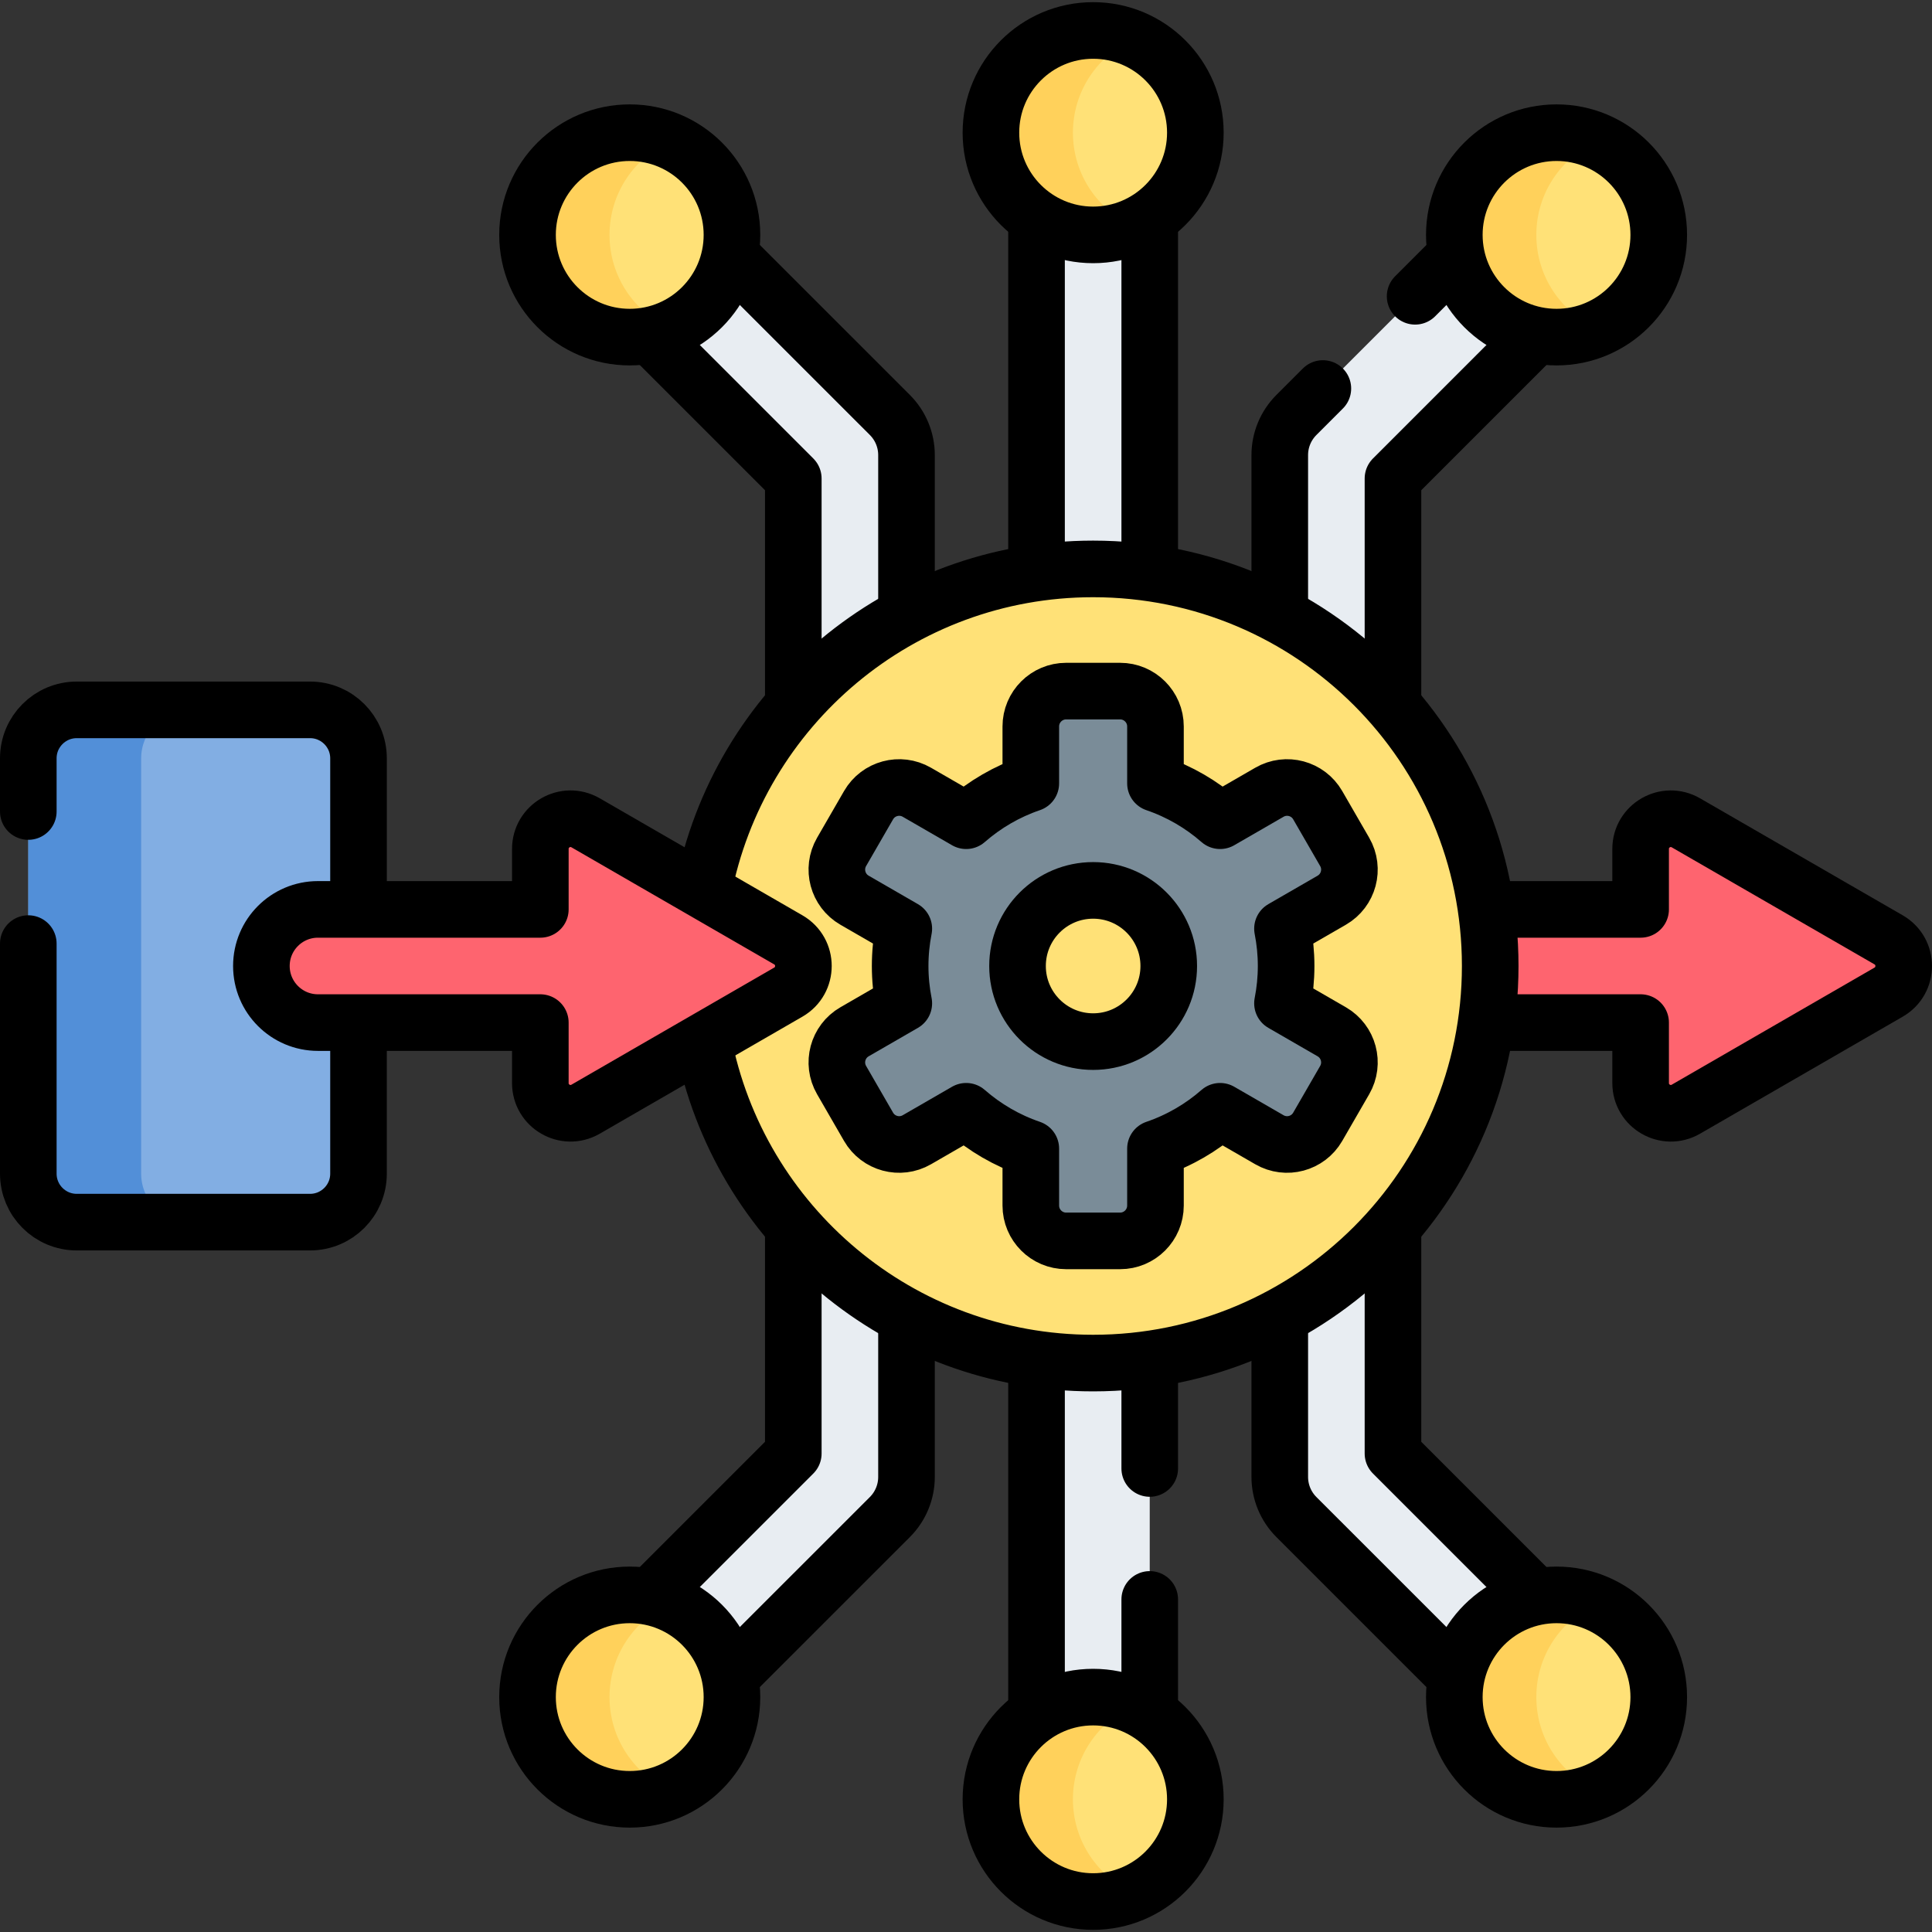 <svg xmlns="http://www.w3.org/2000/svg" xmlns:xlink="http://www.w3.org/1999/xlink" id="Capa_1" x="0px" y="0px" viewBox="0 0 511.997 511.997" style="enable-background:new 0 0 511.997 511.997;" xml:space="preserve" width="512" height="512"><rect x="0" y="0" width="511.997" height="511.997" fill="#333333" stroke="none"/><g>	<path style="fill:#FE646F;" d="M500.501,249.071l-53.721-31.02c-5.332-3.079-11.997,0.769-11.997,6.926v16.019h-58.922&#10;&#9;&#9;c-8.284,0-15,6.716-15,15s6.716,15,15,15h58.922v16.023c0,6.157,6.665,10.005,11.997,6.926l53.721-31.023&#10;&#9;&#9;C505.833,259.844,505.833,252.15,500.501,249.071z"></path>	<path style="fill:none;stroke:#000000;stroke-width:15;stroke-linecap:round;stroke-linejoin:round;stroke-miterlimit:10;" d="&#10;&#9;&#9;M393.85,270.996h40.93v16.02c0,6.16,6.67,10.01,12,6.93l53.72-31.02c5.33-3.08,5.33-10.78,0-13.86l-53.72-31.01&#10;&#9;&#9;c-5.33-3.08-12,0.76-12,6.92v16.02h-40.93"></path>	<g>		<g>			<path style="fill:#E8EDF2;" d="M289.691,189.608c-8.284,0-15-6.716-15-15V35.16c0-8.284,6.716-15,15-15s15,6.716,15,15v139.448&#10;&#9;&#9;&#9;&#9;C304.691,182.892,297.976,189.608,289.691,189.608z"></path>			<path style="fill:#E8EDF2;" d="M225.232,251.527c-8.284,0-15-6.716-15-15V126.81l-53.953-53.953&#10;&#9;&#9;&#9;&#9;c-5.858-5.858-5.858-15.355,0-21.213c5.857-5.858,15.355-5.858,21.213,0l58.347,58.347c2.813,2.813,4.394,6.628,4.394,10.607&#10;&#9;&#9;&#9;&#9;v115.93C240.232,244.811,233.517,251.527,225.232,251.527z"></path>			<path style="fill:#E8EDF2;" d="M354.15,251.527c-8.284,0-15-6.716-15-15v-115.93c0-3.978,1.58-7.793,4.394-10.607l58.347-58.347&#10;&#9;&#9;&#9;&#9;c5.857-5.858,15.355-5.858,21.213,0c5.858,5.858,5.858,15.355,0,21.213L369.15,126.81v109.717&#10;&#9;&#9;&#9;&#9;C369.15,244.811,362.435,251.527,354.15,251.527z"></path>							<line style="fill:none;stroke:#000000;stroke-width:15;stroke-linecap:round;stroke-linejoin:round;stroke-miterlimit:10;" x1="274.69" y1="151.836" x2="274.69" y2="57.706"></line>							<line style="fill:none;stroke:#000000;stroke-width:15;stroke-linecap:round;stroke-linejoin:round;stroke-miterlimit:10;" x1="304.69" y1="151.836" x2="304.69" y2="57.706"></line>							<polyline style="fill:none;stroke:#000000;stroke-width:15;stroke-linecap:round;stroke-linejoin:round;stroke-miterlimit:10;" points="&#10;&#9;&#9;&#9;&#9;172.23,88.806 210.23,126.806 210.23,187.016 &#9;&#9;&#9;"></polyline>			<path style="fill:none;stroke:#000000;stroke-width:15;stroke-linecap:round;stroke-linejoin:round;stroke-miterlimit:10;" d="&#10;&#9;&#9;&#9;&#9;M193.44,67.596l42.4,42.39c2.81,2.82,4.39,6.63,4.39,10.61v42.51"></path>							<line style="fill:none;stroke:#000000;stroke-width:15;stroke-linecap:round;stroke-linejoin:round;stroke-miterlimit:10;" x1="385.94" y1="67.599" x2="375.02" y2="78.519"></line>			<path style="fill:none;stroke:#000000;stroke-width:15;stroke-linecap:round;stroke-linejoin:round;stroke-miterlimit:10;" d="&#10;&#9;&#9;&#9;&#9;M339.15,163.099v-42.5c0-3.98,1.58-7.79,4.39-10.61l7.03-7.03"></path>							<polyline style="fill:none;stroke:#000000;stroke-width:15;stroke-linecap:round;stroke-linejoin:round;stroke-miterlimit:10;" points="&#10;&#9;&#9;&#9;&#9;369.15,187.016 369.15,126.806 407.15,88.806 &#9;&#9;&#9;"></polyline>			<g>				<circle style="fill:#FFE177;" cx="289.692" cy="35.16" r="27.088"></circle>				<path style="fill:#FFD15B;" d="M300.553,59.97c-3.33,1.47-7,2.28-10.87,2.28c-14.96,0-27.08-12.13-27.08-27.09&#10;&#9;&#9;&#9;&#9;&#9;c0-14.96,12.12-27.09,27.08-27.09c3.87,0,7.54,0.81,10.87,2.28c-9.55,4.18-16.22,13.71-16.22,24.81&#10;&#9;&#9;&#9;&#9;&#9;C284.333,46.26,291.003,55.79,300.553,59.97z"></path>									<circle style="fill:none;stroke:#000000;stroke-width:15;stroke-linecap:round;stroke-linejoin:round;stroke-miterlimit:10;" cx="289.692" cy="35.16" r="27.088"></circle>			</g>			<g>				<circle style="fill:#FFE177;" cx="166.886" cy="62.25" r="27.088"></circle>				<path style="fill:#FFD15B;" d="M177.748,87.06c-3.33,1.47-7,2.28-10.87,2.28c-14.96,0-27.08-12.13-27.08-27.09&#10;&#9;&#9;&#9;&#9;&#9;c0-14.96,12.12-27.09,27.08-27.09c3.87,0,7.54,0.81,10.87,2.28c-9.55,4.18-16.22,13.71-16.22,24.81&#10;&#9;&#9;&#9;&#9;&#9;C161.528,73.35,168.198,82.88,177.748,87.06z"></path>									<circle style="fill:none;stroke:#000000;stroke-width:15;stroke-linecap:round;stroke-linejoin:round;stroke-miterlimit:10;" cx="166.886" cy="62.25" r="27.088"></circle>			</g>			<g>				<circle style="fill:#FFE177;" cx="412.497" cy="62.25" r="27.088"></circle>				<path style="fill:#FFD15B;" d="M423.359,87.06c-3.33,1.47-7,2.28-10.87,2.28c-14.96,0-27.08-12.13-27.08-27.09&#10;&#9;&#9;&#9;&#9;&#9;c0-14.96,12.12-27.09,27.08-27.09c3.87,0,7.54,0.81,10.87,2.28c-9.55,4.18-16.22,13.71-16.22,24.81&#10;&#9;&#9;&#9;&#9;&#9;C407.139,73.35,413.809,82.88,423.359,87.06z"></path>									<circle style="fill:none;stroke:#000000;stroke-width:15;stroke-linecap:round;stroke-linejoin:round;stroke-miterlimit:10;" cx="412.497" cy="62.25" r="27.088"></circle>			</g>		</g>		<g>			<path style="fill:#E8EDF2;" d="M289.691,322.39c-8.284,0-15,6.716-15,15v139.448c0,8.284,6.716,15,15,15s15-6.716,15-15V337.39&#10;&#9;&#9;&#9;&#9;C304.691,329.106,297.976,322.39,289.691,322.39z"></path>			<path style="fill:#E8EDF2;" d="M225.232,260.471c-8.284,0-15,6.716-15,15v109.717l-53.953,53.953&#10;&#9;&#9;&#9;&#9;c-5.858,5.858-5.858,15.355,0,21.213c5.857,5.858,15.355,5.858,21.213,0l58.347-58.347c2.813-2.813,4.394-6.628,4.394-10.607&#10;&#9;&#9;&#9;&#9;v-115.93C240.232,267.186,233.517,260.471,225.232,260.471z"></path>			<path style="fill:#E8EDF2;" d="M354.15,260.471c-8.284,0-15,6.716-15,15v115.93c0,3.978,1.58,7.793,4.394,10.607l58.347,58.347&#10;&#9;&#9;&#9;&#9;c5.857,5.858,15.355,5.858,21.213,0c5.858-5.858,5.858-15.355,0-21.213l-53.953-53.953V275.471&#10;&#9;&#9;&#9;&#9;C369.15,267.186,362.435,260.471,354.15,260.471z"></path>							<line style="fill:none;stroke:#000000;stroke-width:15;stroke-linecap:round;stroke-linejoin:round;stroke-miterlimit:10;" x1="304.69" y1="389.159" x2="304.69" y2="360.159"></line>							<line style="fill:none;stroke:#000000;stroke-width:15;stroke-linecap:round;stroke-linejoin:round;stroke-miterlimit:10;" x1="304.69" y1="454.299" x2="304.69" y2="423.859"></line>							<line style="fill:none;stroke:#000000;stroke-width:15;stroke-linecap:round;stroke-linejoin:round;stroke-miterlimit:10;" x1="274.69" y1="454.296" x2="274.69" y2="360.156"></line>			<path style="fill:none;stroke:#000000;stroke-width:15;stroke-linecap:round;stroke-linejoin:round;stroke-miterlimit:10;" d="&#10;&#9;&#9;&#9;&#9;M240.23,348.886v42.52c0,3.98-1.58,7.79-4.39,10.61l-42.4,42.39"></path>							<polyline style="fill:none;stroke:#000000;stroke-width:15;stroke-linecap:round;stroke-linejoin:round;stroke-miterlimit:10;" points="&#10;&#9;&#9;&#9;&#9;210.23,324.986 210.23,385.196 172.23,423.196 &#9;&#9;&#9;"></polyline>							<polyline style="fill:none;stroke:#000000;stroke-width:15;stroke-linecap:round;stroke-linejoin:round;stroke-miterlimit:10;" points="&#10;&#9;&#9;&#9;&#9;369.15,324.986 369.15,385.196 407.15,423.196 &#9;&#9;&#9;"></polyline>			<path style="fill:none;stroke:#000000;stroke-width:15;stroke-linecap:round;stroke-linejoin:round;stroke-miterlimit:10;" d="&#10;&#9;&#9;&#9;&#9;M339.15,348.896v42.51c0,3.98,1.58,7.79,4.39,10.61l42.4,42.39"></path>			<g>				<circle style="fill:#FFE177;" cx="289.692" cy="476.837" r="27.088"></circle>				<path style="fill:#FFD15B;" d="M300.553,452.027c-3.33-1.47-7-2.28-10.87-2.28c-14.96,0-27.08,12.13-27.08,27.09&#10;&#9;&#9;&#9;&#9;&#9;c0,14.96,12.12,27.09,27.08,27.09c3.87,0,7.54-0.81,10.87-2.28c-9.55-4.18-16.22-13.71-16.22-24.81&#10;&#9;&#9;&#9;&#9;&#9;C284.333,465.737,291.003,456.207,300.553,452.027z"></path>									<circle style="fill:none;stroke:#000000;stroke-width:15;stroke-linecap:round;stroke-linejoin:round;stroke-miterlimit:10;" cx="289.692" cy="476.837" r="27.088"></circle>			</g>			<g>				<circle style="fill:#FFE177;" cx="166.886" cy="449.747" r="27.088"></circle>				<path style="fill:#FFD15B;" d="M177.748,424.937c-3.33-1.47-7-2.28-10.87-2.28c-14.96,0-27.08,12.13-27.08,27.09&#10;&#9;&#9;&#9;&#9;&#9;c0,14.96,12.12,27.09,27.08,27.09c3.87,0,7.54-0.81,10.87-2.28c-9.55-4.18-16.22-13.71-16.22-24.81&#10;&#9;&#9;&#9;&#9;&#9;C161.528,438.647,168.198,429.117,177.748,424.937z"></path>									<circle style="fill:none;stroke:#000000;stroke-width:15;stroke-linecap:round;stroke-linejoin:round;stroke-miterlimit:10;" cx="166.886" cy="449.747" r="27.088"></circle>			</g>			<g>				<circle style="fill:#FFE177;" cx="412.497" cy="449.747" r="27.088"></circle>				<path style="fill:#FFD15B;" d="M423.359,424.937c-3.33-1.47-7-2.28-10.87-2.28c-14.96,0-27.08,12.13-27.08,27.09&#10;&#9;&#9;&#9;&#9;&#9;c0,14.96,12.12,27.09,27.08,27.09c3.87,0,7.54-0.81,10.87-2.28c-9.55-4.18-16.22-13.71-16.22-24.81&#10;&#9;&#9;&#9;&#9;&#9;C407.139,438.647,413.809,429.117,423.359,424.937z"></path>									<circle style="fill:none;stroke:#000000;stroke-width:15;stroke-linecap:round;stroke-linejoin:round;stroke-miterlimit:10;" cx="412.497" cy="449.747" r="27.088"></circle>			</g>		</g>	</g>	<circle style="fill:#FFE177;" cx="289.692" cy="255.999" r="105.228"></circle>	<path style="fill:#7A8C98;" d="M352.92,273.436l-13.05-7.54c0.63-3.2,0.96-6.51,0.96-9.9c0-3.38-0.33-6.69-0.96-9.89l13.05-7.54&#10;&#9;&#9;c4.49-2.59,6.02-8.32,3.43-12.8l-7.15-12.38c-2.58-4.48-8.31-6.02-12.79-3.43l-13.07,7.54c-4.96-4.33-10.76-7.72-17.13-9.9v-15.08&#10;&#9;&#9;c0-5.17-4.2-9.36-9.37-9.36h-14.3c-5.17,0-9.37,4.19-9.37,9.36v15.08c-6.36,2.18-12.17,5.57-17.12,9.9l-13.07-7.54&#10;&#9;&#9;c-4.48-2.59-10.21-1.05-12.8,3.43l-7.15,12.38c-2.59,4.48-1.05,10.21,3.43,12.8l13.06,7.54c-0.63,3.2-0.97,6.51-0.97,9.89&#10;&#9;&#9;c0,3.39,0.34,6.7,0.97,9.9l-13.06,7.54c-4.48,2.58-6.02,8.31-3.43,12.79l7.15,12.39c2.59,4.48,8.32,6.01,12.8,3.43l13.07-7.55&#10;&#9;&#9;c4.95,4.34,10.76,7.73,17.12,9.9v15.08c0,5.17,4.2,9.37,9.37,9.37h14.3c5.17,0,9.37-4.2,9.37-9.37v-15.08&#10;&#9;&#9;c6.37-2.17,12.17-5.56,17.13-9.9l13.07,7.55c4.48,2.58,10.21,1.05,12.79-3.43l7.15-12.39&#10;&#9;&#9;C358.94,281.746,357.41,276.016,352.92,273.436z M289.69,276.036c-11.07,0-20.04-8.97-20.04-20.04c0-11.06,8.97-20.04,20.04-20.04&#10;&#9;&#9;c11.07,0,20.04,8.98,20.04,20.04C309.73,267.066,300.76,276.036,289.69,276.036z"></path>	<path style="fill:none;stroke:#000000;stroke-width:15;stroke-linecap:round;stroke-linejoin:round;stroke-miterlimit:10;" d="&#10;&#9;&#9;M186.36,275.946c9.31,48.58,52.04,85.28,103.33,85.28c58.12,0,105.23-47.11,105.23-105.23c0-58.11-47.11-105.23-105.23-105.23&#10;&#9;&#9;c-51.29,0-94.02,36.71-103.33,85.28"></path>			<circle style="fill:none;stroke:#000000;stroke-width:15;stroke-linecap:round;stroke-linejoin:round;stroke-miterlimit:10;" cx="289.692" cy="255.999" r="20.038"></circle>	<path style="fill:#82AEE3;" d="M82.156,188.118H20.349c-7.096,0-12.849,5.753-12.849,12.849v110.064&#10;&#9;&#9;c0,7.096,5.753,12.849,12.849,12.849h61.808c7.096,0,12.849-5.753,12.849-12.849V200.967&#10;&#9;&#9;C95.005,193.87,89.253,188.118,82.156,188.118z"></path>	<path style="fill:#528FD8;" d="M50.26,323.889H20.35c-7.1,0-12.85-5.75-12.85-12.85v-110.07c0-7.09,5.75-12.84,12.85-12.84h29.91&#10;&#9;&#9;c-7.1,0-12.85,5.75-12.85,12.84v110.07C37.41,318.139,43.16,323.889,50.26,323.889z"></path>	<path style="fill:none;stroke:#000000;stroke-width:15;stroke-linecap:round;stroke-linejoin:round;stroke-miterlimit:10;" d="&#10;&#9;&#9;M7.5,215.059v-14.09c0-7.1,5.75-12.85,12.85-12.85h61.81c7.09,0,12.85,5.75,12.85,12.85v40.03"></path>	<path style="fill:none;stroke:#000000;stroke-width:15;stroke-linecap:round;stroke-linejoin:round;stroke-miterlimit:10;" d="&#10;&#9;&#9;M95.01,270.999v40.03c0,7.1-5.76,12.85-12.85,12.85H20.35c-7.1,0-12.85-5.75-12.85-12.85v-60.97"></path>	<path style="fill:none;stroke:#000000;stroke-width:15;stroke-linecap:round;stroke-linejoin:round;stroke-miterlimit:10;" d="&#10;&#9;&#9;M352.924,273.433l-13.057-7.539c0.628-3.203,0.966-6.509,0.966-9.896c0-3.387-0.338-6.693-0.966-9.896l13.057-7.539&#10;&#9;&#9;c4.481-2.587,6.016-8.317,3.429-12.798l-7.149-12.383c-2.587-4.481-8.317-6.016-12.798-3.429l-13.07,7.546&#10;&#9;&#9;c-4.958-4.337-10.759-7.728-17.127-9.901v-15.08c0-5.174-4.194-9.369-9.368-9.369h-14.298c-5.174,0-9.369,4.194-9.369,9.369v15.08&#10;&#9;&#9;c-6.369,2.173-12.169,5.564-17.127,9.901l-13.07-7.546c-4.481-2.587-10.211-1.052-12.798,3.429l-7.149,12.383&#10;&#9;&#9;c-2.587,4.481-1.052,10.211,3.429,12.798l13.057,7.539c-0.628,3.203-0.966,6.509-0.966,9.896c0,3.387,0.338,6.693,0.966,9.896&#10;&#9;&#9;l-13.057,7.539c-4.481,2.587-6.016,8.317-3.429,12.798l7.149,12.383c2.587,4.481,8.317,6.016,12.798,3.429l13.07-7.546&#10;&#9;&#9;c4.958,4.337,10.758,7.728,17.127,9.901v15.08c0,5.174,4.195,9.369,9.369,9.369h14.298c5.174,0,9.368-4.194,9.368-9.369v-15.08&#10;&#9;&#9;c6.369-2.173,12.169-5.564,17.127-9.901l13.07,7.546c4.481,2.587,10.211,1.052,12.798-3.429l7.149-12.383&#10;&#9;&#9;C358.94,281.75,357.405,276.02,352.924,273.433z"></path>	<path style="fill:#FE646F;" d="M208.912,249.071l-53.721-31.02c-5.332-3.079-11.997,0.769-11.997,6.926v16.019H84.271&#10;&#9;&#9;c-8.284,0-15,6.716-15,15s6.716,15,15,15h58.922v16.023c0,6.157,6.665,10.005,11.997,6.926l53.721-31.023&#10;&#9;&#9;C214.243,259.844,214.243,252.15,208.912,249.071z"></path>	<path style="fill:none;stroke:#000000;stroke-width:15;stroke-linecap:round;stroke-linejoin:round;stroke-miterlimit:10;" d="&#10;&#9;&#9;M208.912,249.071l-53.721-31.02c-5.332-3.079-11.997,0.769-11.997,6.926v16.019H84.271c-8.284,0-15,6.716-15,15s6.716,15,15,15&#10;&#9;&#9;h58.922v16.023c0,6.157,6.665,10.005,11.997,6.926l53.721-31.023C214.243,259.844,214.243,252.15,208.912,249.071z"></path></g></svg>